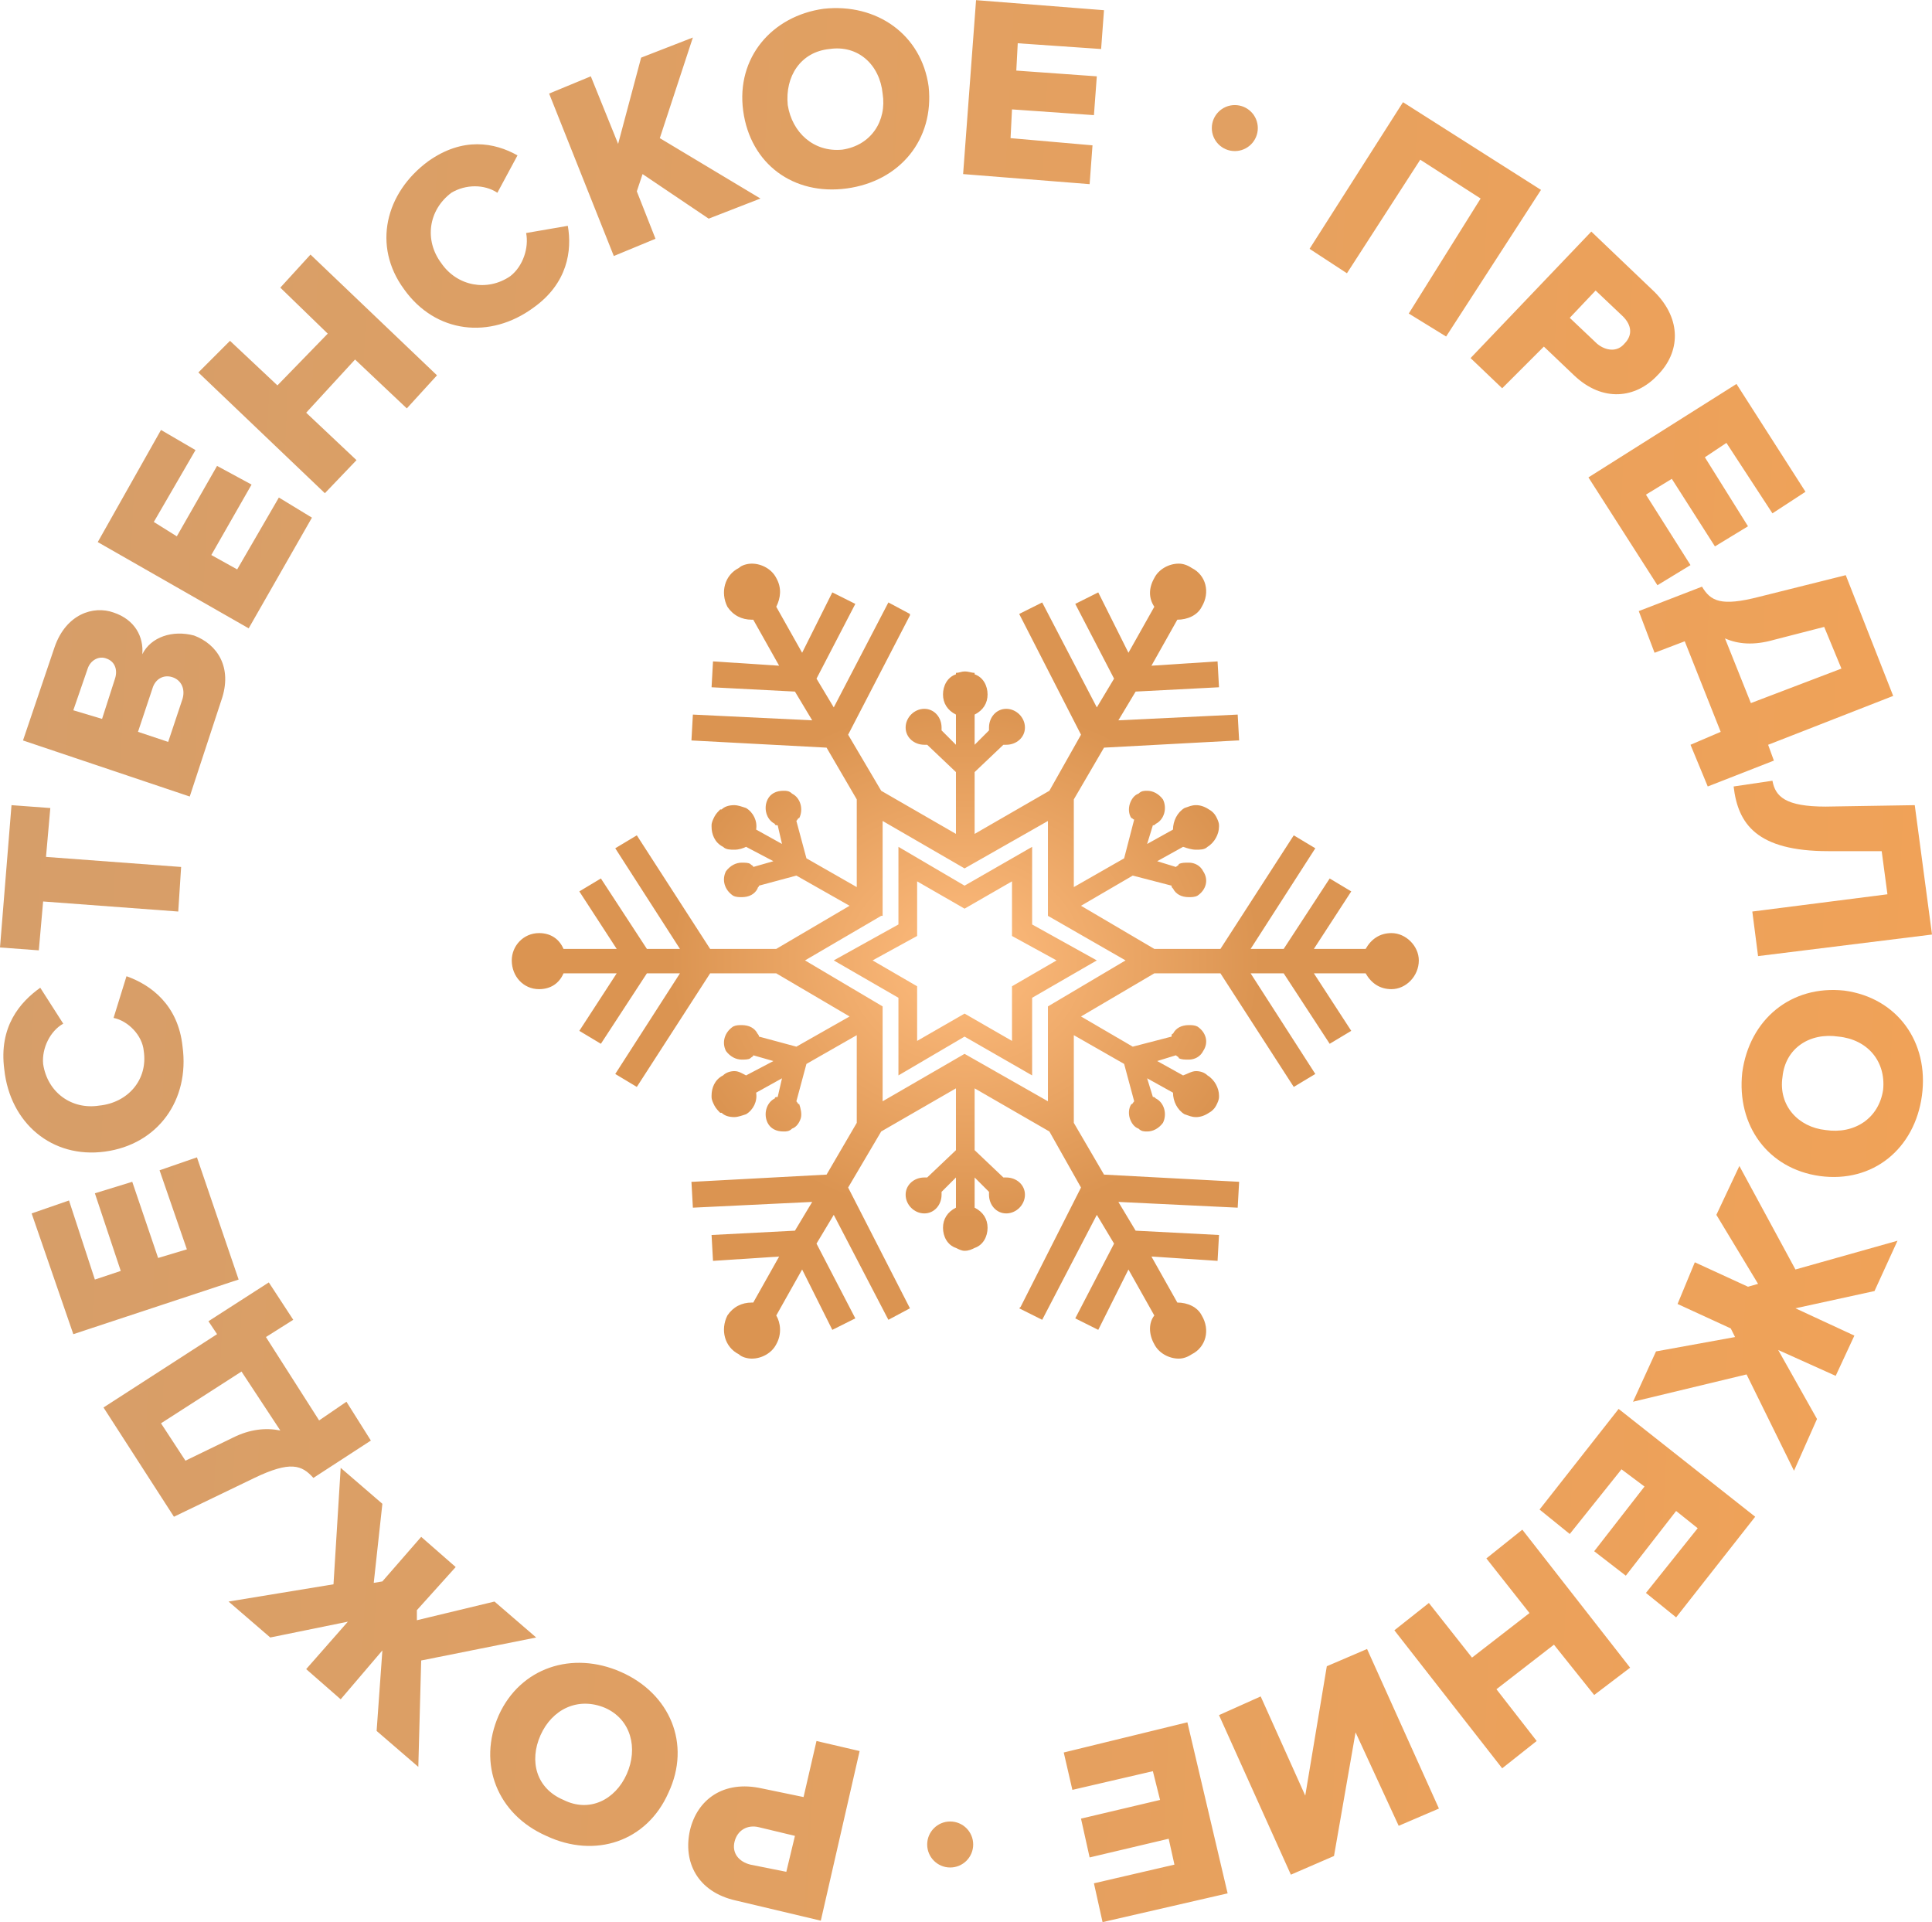 <?xml version="1.0" encoding="UTF-8"?> <!-- Creator: CorelDRAW X7 --> <svg xmlns="http://www.w3.org/2000/svg" xmlns:xlink="http://www.w3.org/1999/xlink" xml:space="preserve" width="72.836mm" height="72.467mm" style="shape-rendering:geometricPrecision; text-rendering:geometricPrecision; image-rendering:optimizeQuality; fill-rule:evenodd; clip-rule:evenodd" viewBox="0 0 1344 1337"> <defs> <style type="text/css"> <![CDATA[ .fil1 {fill:none} .fil2 {fill:#E1A062} .fil3 {fill:url(#id0)} .fil0 {fill:url(#id1);fill-rule:nonzero} ]]> </style> <radialGradient id="id0" gradientUnits="userSpaceOnUse" gradientTransform="matrix(1.04 0.045 -0.052 0.91 8 30)" cx="671.399" cy="668.472" r="197.22" fx="671.399" fy="668.472"> <stop offset="0" style="stop-opacity:1; stop-color:#FFBD7F"></stop> <stop offset="1" style="stop-opacity:1; stop-color:#DB9451"></stop> </radialGradient> <linearGradient id="id1" gradientUnits="userSpaceOnUse" x1="0.856" y1="634.752" x2="1342.9" y2="702.196"> <stop offset="0" style="stop-opacity:1; stop-color:#D69E69"></stop> <stop offset="1" style="stop-opacity:1; stop-color:#F0A258"></stop> </linearGradient> </defs> <g id="Слой_x0020_1">  <path class="fil0" d="M568 1211l-9 39 -29 -6c-27,-6 -45,8 -50,29 -5,22 5,43 32,49l59 14 27 -118 -30 -7zm-40 60l25 6 -6 25 -25 -5c-8,-2 -13,-8 -11,-16 2,-8 9,-12 17,-10zm-96 -108c-34,-15 -70,-3 -85,30 -15,34 -1,69 33,84 34,16 70,4 85,-30 16,-34 1,-69 -33,-84zm-11 25c18,8 23,28 15,46 -8,18 -26,27 -44,18 -19,-8 -24,-27 -16,-45 8,-18 26,-27 45,-19zm-77 -74l-54 13 0 -7 27 -30 -24 -21 -27 31 -6 1 6 -55 -29 -25 -5 81 -73 12 29 25 54 -11 -29 33 24 21 29 -34 -4 56 29 25 2 -74 80 -16 -29 -25zm-86 -112l-17 -27 -19 13 -37 -58 19 -12 -17 -26 -42 27 6 9 -79 51 49 76 56 -27c25,-12 33,-9 41,0l40 -26zm-96 -2l-33 16 -17 -26 56 -36 27 41c-10,-2 -21,-1 -33,5zm-25 -195l-26 9 19 55 -20 6 -18 -53 -26 8 18 54 -18 6 -18 -55 -26 9 29 84 115 -38 -29 -85zm-10 -77c-3,-29 -22,-43 -39,-49l-9 29c10,2 20,12 21,23 3,20 -11,36 -31,38 -19,3 -36,-9 -39,-29 -1,-11 5,-23 14,-28l-16 -25c-14,10 -29,27 -25,57 4,37 33,62 70,57 37,-5 59,-36 54,-73zm-1 -125l-94 -7 3 -34 -27 -2 -8 99 27 2 3 -34 94 7 2 -31zm28 -116c8,-23 -3,-39 -19,-45 -15,-4 -30,1 -36,13 1,-12 -5,-24 -20,-29 -14,-5 -33,1 -41,24l-22 65 116 39 22 -67zm-74 -15l-9 28 -20 -6 10 -29c2,-6 8,-9 13,-7 6,2 8,8 6,14zm47 14l-10 30 -21 -7 10 -30c2,-7 8,-10 14,-8 6,2 9,8 7,15zm90 -126l-23 -14 -29 50 -18 -10 28 -49 -24 -13 -28 49 -16 -10 29 -50 -24 -14 -44 78 105 60 44 -77zm87 -99l-88 -84 -21 23 33 32 -35 36 -33 -31 -22 22 88 84 22 -23 -35 -33 34 -37 36 34 21 -23zm67 -47c24,-17 27,-40 24,-57l-29 5c2,10 -2,23 -11,30 -16,11 -37,7 -48,-9 -12,-16 -9,-37 7,-49 10,-6 23,-6 32,0l14 -26c-16,-9 -38,-13 -62,4 -30,22 -39,59 -17,89 22,31 60,35 90,13zm158 -76l-70 -42 23 -70 -36 14 -16 60 -19 -47 -29 12 45 113 29 -12 -13 -33 4 -12 46 31 36 -14zm60 -7c37,-5 61,-34 57,-71 -5,-36 -36,-58 -73,-54 -36,5 -61,34 -56,71 5,37 35,59 72,54zm-3 -27c-20,2 -35,-12 -38,-31 -2,-20 9,-37 29,-39 20,-3 35,11 37,31 3,19 -8,36 -28,39zm172 24l2 -27 -57 -5 1 -20 57 4 2 -27 -56 -4 1 -19 58 4 2 -27 -89 -7 -9 121 88 7zm248 106l66 -102 -96 -61 -65 102 26 17 51 -79 42 27 -50 80 26 16zm39 36l29 -29 21 20c20,19 43,16 58,0 16,-16 17,-39 -2,-58l-44 -42 -84 88 22 21zm66 -31l-19 -18 18 -19 19 18c6,6 7,13 1,19 -5,6 -13,5 -19,0zm42 168l23 -14 -31 -49 18 -11 30 47 23 -14 -30 -48 15 -10 32 49 23 -15 -48 -75 -103 65 48 75zm-13 18l11 29 21 -8 25 63 -21 9 12 29 46 -18 -4 -11 87 -34 -33 -84 -60 15c-27,7 -34,3 -40,-7l-44 17zm94 20l35 -9 12 29 -63 24 -18 -45c9,4 20,5 34,1zm-28 102c3,26 16,45 66,45l37 0 4 30 -94 12 4 31 121 -15 -12 -90 -62 1c-28,0 -35,-7 -37,-18l-27 4zm6 199c-4,37 18,67 54,72 37,5 66,-19 71,-56 5,-37 -17,-68 -54,-73 -37,-4 -66,20 -71,57zm28 3c2,-20 19,-31 39,-28 20,2 33,17 31,37 -3,20 -20,31 -40,28 -19,-2 -33,-17 -30,-37zm-46 96l29 48 -7 2 -37 -17 -12 29 37 17 3 6 -55 10 -16 35 79 -19 33 67 16 -36 -27 -48 40 18 13 -28 -41 -19 55 -12 16 -35 -71 20 -39 -72 -16 34zm-123 205l21 17 36 -45 16 12 -35 45 22 17 35 -45 15 12 -36 45 21 17 55 -70 -95 -75 -55 70zm-101 84l75 96 24 -19 -28 -36 40 -31 28 35 25 -19 -75 -96 -25 20 30 38 -40 31 -30 -38 -24 19zm-47 25l-15 90 -31 -69 -29 13 50 111 30 -13 15 -86 30 65 28 -12 -50 -111 -28 12zm-183 60l6 26 56 -13 5 20 -55 13 6 27 55 -13 4 18 -56 13 6 27 87 -20 -28 -119 -86 21z"></path> <path class="fil1" d="M671 123c303,0 549,245 549,548 0,303 -246,549 -549,549 -303,0 -549,-246 -549,-549 0,-303 246,-548 549,-548z"></path> <circle class="fil2" cx="661" cy="1283" r="16"></circle> <circle class="fil2" cx="859" cy="89" r="16"></circle> <path class="fil3" d="M638 651l0 -38 33 19 33 -19 0 38 31 17 -31 18 0 38 -33 -19 -33 19 0 -38 -31 -18 31 -17zm-78 17l53 -31 1 0 0 -66 57 33 58 -33 0 66 54 31 -54 32 0 0 0 66 -58 -33 -57 33 0 -66 -54 -32zm408 -19c-8,0 -14,4 -18,11l-36 0 26 -40 -15 -9 -32 49 -23 0 45 -70 -15 -9 -51 79 -46 0 -51 -30 36 -21 27 7c0,1 0,1 1,2 2,4 6,6 11,6 2,0 4,0 6,-1 6,-4 8,-11 4,-17 -2,-4 -6,-6 -10,-6 -3,0 -5,0 -7,1 0,1 -1,1 -2,2l-13 -4 18 -10c3,1 6,2 9,2 3,0 6,0 8,-2 5,-3 8,-9 8,-14l0 -1 0 0c0,-2 -1,-4 -2,-6 -1,-2 -3,-4 -5,-5l0 0 0 0c-3,-2 -6,-3 -9,-3 -3,0 -5,1 -8,2 -5,3 -8,9 -8,15l-18 10 4 -13c1,0 1,0 2,-1 6,-3 8,-11 5,-17 -3,-4 -7,-6 -11,-6 -2,0 -4,0 -6,2 -3,1 -5,4 -6,7 -1,3 -1,7 1,10 1,0 1,1 2,1l-7 27 -35 20 0 -61 21 -36 93 -5 1 0 -1 -18 -83 4 12 -20 58 -3 -1 -18 -46 3 18 -32c0,0 0,0 0,0 7,0 14,-3 17,-9 6,-10 3,-22 -7,-27 -3,-2 -6,-3 -9,-3 -7,0 -14,4 -17,10 -4,7 -4,14 0,20l-18 32 -21 -42 -16 8 27 52 -12 20 -38 -73 -16 8 43 84 -22 39 -52 30 0 -43 20 -19c0,0 1,0 2,0 7,0 13,-5 13,-12 0,-7 -6,-13 -13,-13 -7,0 -12,6 -12,13 0,1 0,2 0,2l-10 10 0 -21c6,-3 9,-8 9,-14 0,-6 -3,-12 -9,-14l0 -1 0 0c-2,0 -4,-1 -7,-1 -2,0 -4,1 -6,1l0 0 0 1c-6,2 -9,8 -9,14 0,6 3,11 9,14l0 21 -10 -10c0,0 0,-1 0,-2 0,-7 -5,-13 -12,-13 -7,0 -13,6 -13,13 0,7 6,12 13,12 1,0 1,0 2,0l20 19 0 43 -52 -30 -23 -39 43 -83 0 -1 -15 -8 -38 73 -12 -20 27 -52 -16 -8 -21 42 -18 -32c3,-6 4,-13 0,-20 -3,-6 -10,-10 -17,-10 -3,0 -7,1 -9,3 -10,5 -13,17 -8,27 4,6 10,9 17,9 1,0 1,0 1,0l18 32 -46 -3 -1 18 58 3 12 20 -83 -4 -1 18 94 5 21 36 0 61 -35 -20 -7 -26c1,-1 1,-2 2,-2 3,-6 1,-14 -5,-17 -2,-2 -4,-2 -6,-2 -5,0 -9,2 -11,6 -3,6 -1,14 5,17 0,1 1,1 2,1l3 13 -18 -10c1,-6 -2,-12 -7,-15 -3,-1 -6,-2 -8,-2 -4,0 -7,1 -9,3l0 0 -1 0c-1,1 -3,3 -4,5 -1,2 -2,4 -2,6l0 0 0 1c0,5 2,11 8,14 2,2 5,2 8,2 3,0 6,-1 8,-2l19 10 -14 4c0,-1 -1,-1 -2,-2 -1,-1 -4,-1 -6,-1 -4,0 -8,2 -11,6 -3,6 -1,13 5,17 2,1 4,1 6,1 5,0 9,-2 11,-6 0,-1 1,-1 1,-2l26 -7 37 21 -51 30 -46 0 -51 -79 -15 9 45 70 -23 0 -32 -49 -15 9 26 40 -37 0c-3,-7 -9,-11 -17,-11 -11,0 -19,9 -19,19 0,11 8,20 19,20 8,0 14,-4 17,-11l37 0 -26 40 15 9 32 -49 23 0 -45 70 15 9 51 -79 46 0 51 30 -37 21 -26 -7c0,-1 -1,-2 -1,-2 -2,-4 -6,-6 -11,-6 -2,0 -4,0 -6,1 -6,4 -8,11 -5,17 3,4 7,6 11,6 2,0 5,0 6,-1 1,-1 2,-1 2,-2l14 4 -19 10c-2,-1 -5,-3 -8,-3 -3,0 -6,1 -8,3 -6,3 -8,9 -8,14l0 1 0 0c0,2 1,4 2,6 1,2 3,4 4,5l1 0 0 0c2,2 5,3 9,3 2,0 5,-1 8,-2 5,-3 8,-9 7,-15l18 -10 -3 13c-1,0 -2,0 -2,1 -6,3 -8,11 -5,17 2,4 6,6 11,6 2,0 4,0 6,-2 3,-1 5,-4 6,-7 1,-3 0,-7 -1,-10 -1,0 -1,-1 -2,-2l7 -26 35 -20 0 61 -21 36 -93 5 -1 0 1 18 83 -4 -12 20 -58 3 1 18 46 -3 -18 32c0,0 0,0 -1,0 -7,0 -13,3 -17,9 -5,10 -2,22 8,27 2,2 6,3 9,3 7,0 14,-4 17,-10 4,-7 3,-15 0,-20l18 -32 21 42 16 -8 -27 -52 12 -20 38 73 15 -8 -43 -84 23 -39 52 -30 0 43 -20 19c-1,0 -1,0 -2,0 -7,0 -13,5 -13,12 0,7 6,13 13,13 7,0 12,-6 12,-13 0,-1 0,-2 0,-2l10 -10 0 21c-6,3 -9,8 -9,14 0,6 3,12 9,14l0 0 0 0c2,1 4,2 6,2 3,0 5,-1 7,-2l0 0 0 0c6,-2 9,-8 9,-14 0,-6 -3,-11 -9,-14l0 -21 10 10c0,0 0,1 0,2 0,7 5,13 12,13 7,0 13,-6 13,-13 0,-7 -6,-12 -13,-12 -1,0 -2,0 -2,0l-20 -19 0 -43 52 30 22 39 -42 83 -1 1 16 8 38 -73 12 20 -27 52 16 8 21 -42 18 32c-4,5 -4,13 0,20 3,6 10,10 17,10 3,0 6,-1 9,-3 10,-5 13,-17 7,-27 -3,-6 -10,-9 -17,-9 0,0 0,0 0,0l-18 -32 46 3 1 -18 -58 -3 -12 -20 83 4 1 -18 -94 -5 -21 -36 0 -61 35 20 7 26c-1,1 -1,2 -2,2 -2,3 -2,7 -1,10 1,3 3,6 6,7 2,2 4,2 6,2 4,0 8,-2 11,-6 3,-6 1,-14 -5,-17 -1,-1 -1,-1 -2,-1l-4 -13 18 10c0,6 3,12 8,15 3,1 5,2 8,2 3,0 6,-1 9,-3l0 0 0 0c2,-1 4,-3 5,-5 1,-2 2,-4 2,-6l0 0 0 -1c0,-5 -3,-11 -8,-14 -2,-2 -5,-3 -8,-3 -3,0 -6,2 -9,3l-18 -10 13 -4c1,1 2,1 2,2 2,1 4,1 7,1 4,0 8,-2 10,-6 4,-6 2,-13 -4,-17 -2,-1 -4,-1 -6,-1 -5,0 -9,2 -11,6 -1,0 -1,1 -1,2l-27 7 -36 -21 51 -30 46 0 51 79 15 -9 -45 -70 23 0 32 49 15 -9 -26 -40 36 0c4,7 10,11 18,11 10,0 19,-9 19,-20 0,-10 -9,-19 -19,-19zm-343 99l46 -27 47 27 0 -54 45 -26 -45 -25 0 -54 -47 27 -46 -27 0 54 -45 25 45 26 0 54z"></path> </g> </svg> 